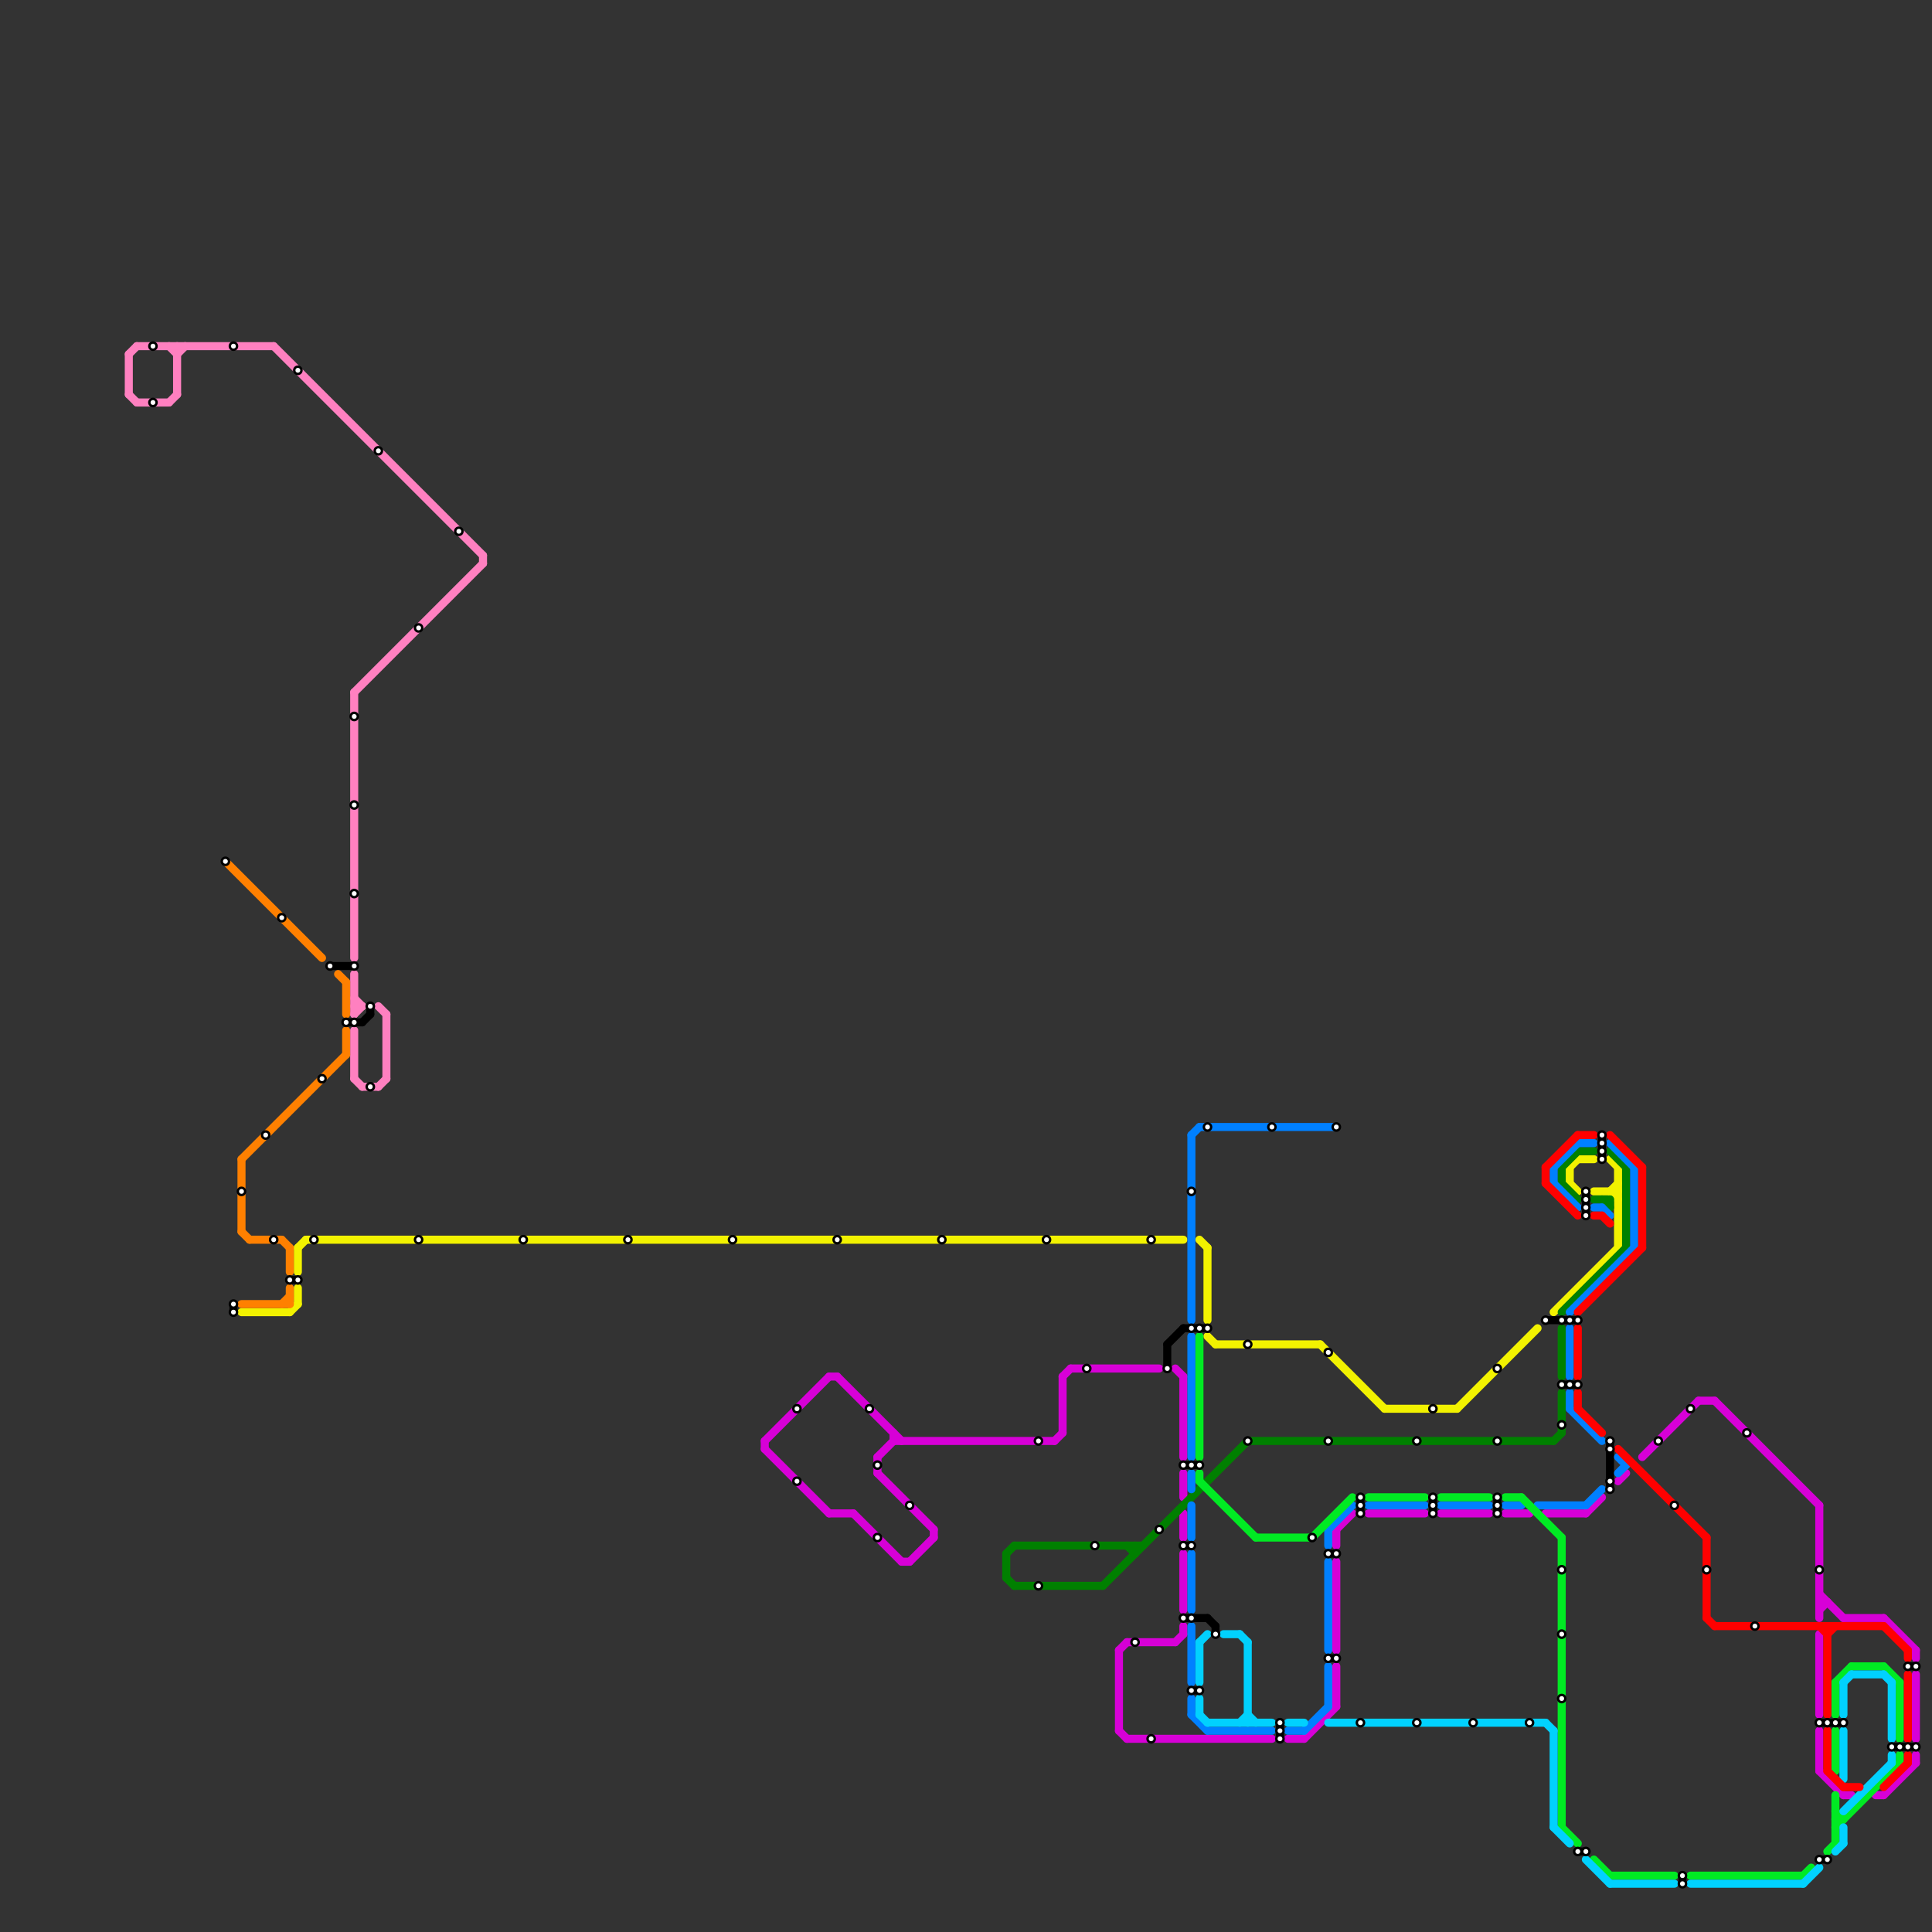 
<svg version="1.1" xmlns="http://www.w3.org/2000/svg" viewBox="0 0 240 240">
<rect x="0" y="0" width="240" height="240" fill="#333333" stroke="none"/>
<style>text { font: 1px Helvetica; font-weight: 600; white-space: pre; dominant-baseline: central; } line { stroke-width: 1; fill: none; stroke-linecap: round; stroke-linejoin: round; } .c0 { stroke: #f2f200 } .c1 { stroke: #d700d7 } .c2 { stroke: #008000 } .c3 { stroke: #000000 } .c4 { stroke: #0080ff } .c5 { stroke: #00ea23 } .c6 { stroke: #01d1fe } .c7 { stroke: #ff80c0 } .c8 { stroke: #ff0000 } .c9 { stroke: #ff8000 }</style><defs><g id="wm-xf"><circle r="1.2" fill="#000"/><circle r="0.9" fill="#fff"/><circle r="0.6" fill="#000"/><circle r="0.3" fill="#fff"/></g><g id="wm"><circle r="0.6" fill="#000"/><circle r="0.3" fill="#fff"/></g></defs><line class="c0" x1="37" y1="155" x2="37" y2="158"/><line class="c0" x1="196" y1="144" x2="198" y2="144"/><line class="c0" x1="193" y1="163" x2="201" y2="155"/><line class="c0" x1="200" y1="148" x2="201" y2="149"/><line class="c0" x1="151" y1="167" x2="164" y2="167"/><line class="c0" x1="37" y1="160" x2="37" y2="162"/><line class="c0" x1="150" y1="155" x2="150" y2="164"/><line class="c0" x1="164" y1="167" x2="172" y2="175"/><line class="c0" x1="195" y1="145" x2="196" y2="144"/><line class="c0" x1="198" y1="148" x2="201" y2="148"/><line class="c0" x1="149" y1="154" x2="150" y2="155"/><line class="c0" x1="36" y1="163" x2="37" y2="162"/><line class="c0" x1="38" y1="154" x2="147" y2="154"/><line class="c0" x1="201" y1="145" x2="201" y2="155"/><line class="c0" x1="195" y1="147" x2="196" y2="148"/><line class="c0" x1="200" y1="144" x2="201" y2="145"/><line class="c0" x1="195" y1="145" x2="195" y2="147"/><line class="c0" x1="37" y1="155" x2="38" y2="154"/><line class="c0" x1="30" y1="163" x2="36" y2="163"/><line class="c0" x1="150" y1="166" x2="151" y2="167"/><line class="c0" x1="200" y1="148" x2="201" y2="147"/><line class="c0" x1="172" y1="175" x2="181" y2="175"/><line class="c0" x1="181" y1="175" x2="191" y2="165"/><line class="c1" x1="226" y1="215" x2="226" y2="220"/><line class="c1" x1="147" y1="183" x2="147" y2="186"/><line class="c1" x1="112" y1="194" x2="113" y2="194"/><line class="c1" x1="238" y1="218" x2="238" y2="219"/><line class="c1" x1="226" y1="200" x2="227" y2="199"/><line class="c1" x1="234" y1="201" x2="238" y2="205"/><line class="c1" x1="162" y1="216" x2="166" y2="212"/><line class="c1" x1="111" y1="178" x2="111" y2="179"/><line class="c1" x1="229" y1="201" x2="234" y2="201"/><line class="c1" x1="95" y1="179" x2="103" y2="171"/><line class="c1" x1="106" y1="188" x2="112" y2="194"/><line class="c1" x1="131" y1="179" x2="132" y2="178"/><line class="c1" x1="229" y1="223" x2="230" y2="223"/><line class="c1" x1="226" y1="187" x2="226" y2="201"/><line class="c1" x1="109" y1="181" x2="111" y2="179"/><line class="c1" x1="95" y1="180" x2="103" y2="188"/><line class="c1" x1="139" y1="205" x2="139" y2="215"/><line class="c1" x1="139" y1="215" x2="140" y2="216"/><line class="c1" x1="147" y1="193" x2="147" y2="200"/><line class="c1" x1="234" y1="223" x2="238" y2="219"/><line class="c1" x1="140" y1="204" x2="146" y2="204"/><line class="c1" x1="238" y1="205" x2="238" y2="206"/><line class="c1" x1="113" y1="194" x2="116" y2="191"/><line class="c1" x1="139" y1="205" x2="140" y2="204"/><line class="c1" x1="170" y1="188" x2="177" y2="188"/><line class="c1" x1="133" y1="170" x2="144" y2="170"/><line class="c1" x1="103" y1="171" x2="104" y2="171"/><line class="c1" x1="204" y1="181" x2="211" y2="174"/><line class="c1" x1="226" y1="199" x2="227" y2="199"/><line class="c1" x1="103" y1="188" x2="106" y2="188"/><line class="c1" x1="201" y1="184" x2="202" y2="183"/><line class="c1" x1="197" y1="188" x2="199" y2="186"/><line class="c1" x1="146" y1="170" x2="147" y2="171"/><line class="c1" x1="226" y1="198" x2="229" y2="201"/><line class="c1" x1="160" y1="216" x2="162" y2="216"/><line class="c1" x1="166" y1="207" x2="166" y2="212"/><line class="c1" x1="116" y1="190" x2="116" y2="191"/><line class="c1" x1="147" y1="171" x2="147" y2="181"/><line class="c1" x1="146" y1="204" x2="147" y2="203"/><line class="c1" x1="233" y1="223" x2="234" y2="223"/><line class="c1" x1="166" y1="190" x2="166" y2="192"/><line class="c1" x1="132" y1="171" x2="132" y2="178"/><line class="c1" x1="192" y1="188" x2="197" y2="188"/><line class="c1" x1="238" y1="208" x2="238" y2="216"/><line class="c1" x1="109" y1="183" x2="116" y2="190"/><line class="c1" x1="166" y1="194" x2="166" y2="205"/><line class="c1" x1="132" y1="171" x2="133" y2="170"/><line class="c1" x1="226" y1="203" x2="226" y2="213"/><line class="c1" x1="179" y1="188" x2="185" y2="188"/><line class="c1" x1="213" y1="174" x2="226" y2="187"/><line class="c1" x1="147" y1="188" x2="147" y2="191"/><line class="c1" x1="109" y1="181" x2="109" y2="183"/><line class="c1" x1="104" y1="171" x2="112" y2="179"/><line class="c1" x1="166" y1="190" x2="168" y2="188"/><line class="c1" x1="211" y1="174" x2="213" y2="174"/><line class="c1" x1="226" y1="220" x2="229" y2="223"/><line class="c1" x1="95" y1="179" x2="95" y2="180"/><line class="c1" x1="140" y1="216" x2="158" y2="216"/><line class="c1" x1="187" y1="188" x2="190" y2="188"/><line class="c1" x1="147" y1="202" x2="147" y2="203"/><line class="c1" x1="111" y1="179" x2="131" y2="179"/><line class="c2" x1="126" y1="197" x2="137" y2="197"/><line class="c2" x1="137" y1="197" x2="155" y2="179"/><line class="c2" x1="194" y1="173" x2="194" y2="178"/><line class="c2" x1="194" y1="145" x2="194" y2="147"/><line class="c2" x1="200" y1="143" x2="202" y2="145"/><line class="c2" x1="202" y1="145" x2="202" y2="155"/><line class="c2" x1="125" y1="193" x2="126" y2="192"/><line class="c2" x1="125" y1="193" x2="125" y2="196"/><line class="c2" x1="199" y1="149" x2="200" y2="150"/><line class="c2" x1="193" y1="179" x2="194" y2="178"/><line class="c2" x1="125" y1="196" x2="126" y2="197"/><line class="c2" x1="194" y1="165" x2="194" y2="171"/><line class="c2" x1="194" y1="163" x2="202" y2="155"/><line class="c2" x1="140" y1="192" x2="141" y2="193"/><line class="c2" x1="200" y1="149" x2="200" y2="150"/><line class="c2" x1="196" y1="143" x2="198" y2="143"/><line class="c2" x1="194" y1="145" x2="196" y2="143"/><line class="c2" x1="126" y1="192" x2="142" y2="192"/><line class="c2" x1="141" y1="192" x2="141" y2="193"/><line class="c2" x1="155" y1="179" x2="193" y2="179"/><line class="c2" x1="194" y1="147" x2="196" y2="149"/><line class="c2" x1="198" y1="149" x2="200" y2="149"/><line class="c3" x1="147" y1="165" x2="150" y2="165"/><line class="c3" x1="145" y1="167" x2="145" y2="170"/><line class="c3" x1="165" y1="193" x2="166" y2="193"/><line class="c3" x1="194" y1="172" x2="196" y2="172"/><line class="c3" x1="45" y1="127" x2="46" y2="126"/><line class="c3" x1="178" y1="186" x2="178" y2="188"/><line class="c3" x1="29" y1="162" x2="29" y2="163"/><line class="c3" x1="209" y1="233" x2="209" y2="234"/><line class="c3" x1="197" y1="148" x2="197" y2="151"/><line class="c3" x1="148" y1="210" x2="149" y2="210"/><line class="c3" x1="200" y1="179" x2="200" y2="185"/><line class="c3" x1="150" y1="201" x2="151" y2="202"/><line class="c3" x1="192" y1="164" x2="196" y2="164"/><line class="c3" x1="235" y1="217" x2="238" y2="217"/><line class="c3" x1="147" y1="182" x2="149" y2="182"/><line class="c3" x1="159" y1="214" x2="159" y2="216"/><line class="c3" x1="43" y1="127" x2="45" y2="127"/><line class="c3" x1="169" y1="186" x2="169" y2="188"/><line class="c3" x1="199" y1="141" x2="199" y2="144"/><line class="c3" x1="36" y1="159" x2="37" y2="159"/><line class="c3" x1="226" y1="231" x2="227" y2="231"/><line class="c3" x1="237" y1="207" x2="238" y2="207"/><line class="c3" x1="186" y1="186" x2="186" y2="188"/><line class="c3" x1="165" y1="206" x2="166" y2="206"/><line class="c3" x1="41" y1="120" x2="44" y2="120"/><line class="c3" x1="196" y1="230" x2="197" y2="230"/><line class="c3" x1="147" y1="192" x2="148" y2="192"/><line class="c3" x1="147" y1="201" x2="150" y2="201"/><line class="c3" x1="145" y1="167" x2="147" y2="165"/><line class="c3" x1="46" y1="125" x2="46" y2="126"/><line class="c3" x1="226" y1="214" x2="229" y2="214"/><line class="c3" x1="151" y1="202" x2="151" y2="203"/><line class="c4" x1="193" y1="145" x2="193" y2="147"/><line class="c4" x1="195" y1="175" x2="199" y2="179"/><line class="c4" x1="195" y1="165" x2="195" y2="171"/><line class="c4" x1="201" y1="183" x2="202" y2="182"/><line class="c4" x1="197" y1="187" x2="199" y2="185"/><line class="c4" x1="165" y1="207" x2="165" y2="212"/><line class="c4" x1="165" y1="190" x2="165" y2="192"/><line class="c4" x1="193" y1="145" x2="196" y2="142"/><line class="c4" x1="199" y1="150" x2="200" y2="151"/><line class="c4" x1="179" y1="187" x2="185" y2="187"/><line class="c4" x1="148" y1="141" x2="149" y2="140"/><line class="c4" x1="187" y1="187" x2="189" y2="187"/><line class="c4" x1="200" y1="142" x2="203" y2="145"/><line class="c4" x1="160" y1="215" x2="162" y2="215"/><line class="c4" x1="149" y1="140" x2="166" y2="140"/><line class="c4" x1="148" y1="166" x2="148" y2="181"/><line class="c4" x1="165" y1="190" x2="168" y2="187"/><line class="c4" x1="165" y1="194" x2="165" y2="205"/><line class="c4" x1="201" y1="181" x2="202" y2="182"/><line class="c4" x1="148" y1="187" x2="148" y2="191"/><line class="c4" x1="195" y1="173" x2="195" y2="175"/><line class="c4" x1="148" y1="213" x2="150" y2="215"/><line class="c4" x1="162" y1="215" x2="165" y2="212"/><line class="c4" x1="196" y1="142" x2="198" y2="142"/><line class="c4" x1="148" y1="183" x2="148" y2="185"/><line class="c4" x1="195" y1="163" x2="203" y2="155"/><line class="c4" x1="198" y1="150" x2="199" y2="150"/><line class="c4" x1="148" y1="193" x2="148" y2="200"/><line class="c4" x1="203" y1="145" x2="203" y2="155"/><line class="c4" x1="150" y1="215" x2="158" y2="215"/><line class="c4" x1="193" y1="147" x2="196" y2="150"/><line class="c4" x1="148" y1="141" x2="148" y2="164"/><line class="c4" x1="170" y1="187" x2="177" y2="187"/><line class="c4" x1="191" y1="187" x2="197" y2="187"/><line class="c4" x1="148" y1="211" x2="148" y2="213"/><line class="c4" x1="148" y1="202" x2="148" y2="209"/><line class="c5" x1="210" y1="233" x2="224" y2="233"/><line class="c5" x1="236" y1="209" x2="236" y2="216"/><line class="c5" x1="189" y1="186" x2="194" y2="191"/><line class="c5" x1="228" y1="215" x2="228" y2="220"/><line class="c5" x1="228" y1="226" x2="229" y2="226"/><line class="c5" x1="194" y1="191" x2="194" y2="227"/><line class="c5" x1="227" y1="230" x2="228" y2="229"/><line class="c5" x1="228" y1="227" x2="236" y2="219"/><line class="c5" x1="198" y1="231" x2="200" y2="233"/><line class="c5" x1="228" y1="223" x2="228" y2="229"/><line class="c5" x1="170" y1="186" x2="177" y2="186"/><line class="c5" x1="149" y1="183" x2="149" y2="184"/><line class="c5" x1="236" y1="218" x2="236" y2="219"/><line class="c5" x1="163" y1="191" x2="168" y2="186"/><line class="c5" x1="228" y1="209" x2="230" y2="207"/><line class="c5" x1="228" y1="209" x2="228" y2="213"/><line class="c5" x1="149" y1="184" x2="156" y2="191"/><line class="c5" x1="149" y1="166" x2="149" y2="181"/><line class="c5" x1="228" y1="225" x2="229" y2="226"/><line class="c5" x1="156" y1="191" x2="163" y2="191"/><line class="c5" x1="230" y1="207" x2="234" y2="207"/><line class="c5" x1="234" y1="207" x2="236" y2="209"/><line class="c5" x1="179" y1="186" x2="185" y2="186"/><line class="c5" x1="187" y1="186" x2="189" y2="186"/><line class="c5" x1="200" y1="233" x2="208" y2="233"/><line class="c5" x1="224" y1="233" x2="225" y2="232"/><line class="c5" x1="194" y1="227" x2="196" y2="229"/><line class="c6" x1="197" y1="231" x2="200" y2="234"/><line class="c6" x1="235" y1="218" x2="235" y2="219"/><line class="c6" x1="229" y1="227" x2="229" y2="229"/><line class="c6" x1="160" y1="214" x2="162" y2="214"/><line class="c6" x1="200" y1="234" x2="208" y2="234"/><line class="c6" x1="149" y1="213" x2="150" y2="214"/><line class="c6" x1="154" y1="203" x2="155" y2="204"/><line class="c6" x1="210" y1="234" x2="224" y2="234"/><line class="c6" x1="155" y1="213" x2="156" y2="214"/><line class="c6" x1="193" y1="215" x2="193" y2="227"/><line class="c6" x1="149" y1="211" x2="149" y2="213"/><line class="c6" x1="149" y1="204" x2="149" y2="209"/><line class="c6" x1="150" y1="214" x2="158" y2="214"/><line class="c6" x1="152" y1="203" x2="154" y2="203"/><line class="c6" x1="154" y1="214" x2="155" y2="213"/><line class="c6" x1="224" y1="234" x2="226" y2="232"/><line class="c6" x1="229" y1="209" x2="229" y2="213"/><line class="c6" x1="229" y1="215" x2="229" y2="221"/><line class="c6" x1="155" y1="204" x2="155" y2="214"/><line class="c6" x1="234" y1="208" x2="235" y2="209"/><line class="c6" x1="235" y1="209" x2="235" y2="216"/><line class="c6" x1="165" y1="214" x2="192" y2="214"/><line class="c6" x1="230" y1="208" x2="234" y2="208"/><line class="c6" x1="193" y1="227" x2="195" y2="229"/><line class="c6" x1="229" y1="209" x2="230" y2="208"/><line class="c6" x1="149" y1="204" x2="150" y2="203"/><line class="c6" x1="229" y1="225" x2="235" y2="219"/><line class="c6" x1="228" y1="230" x2="229" y2="229"/><line class="c6" x1="192" y1="214" x2="193" y2="215"/><line class="c7" x1="44" y1="86" x2="44" y2="119"/><line class="c7" x1="21" y1="43" x2="22" y2="44"/><line class="c7" x1="45" y1="135" x2="47" y2="135"/><line class="c7" x1="17" y1="50" x2="21" y2="50"/><line class="c7" x1="17" y1="43" x2="34" y2="43"/><line class="c7" x1="22" y1="44" x2="23" y2="43"/><line class="c7" x1="16" y1="49" x2="17" y2="50"/><line class="c7" x1="16" y1="44" x2="16" y2="49"/><line class="c7" x1="21" y1="50" x2="22" y2="49"/><line class="c7" x1="44" y1="124" x2="45" y2="125"/><line class="c7" x1="44" y1="134" x2="45" y2="135"/><line class="c7" x1="44" y1="125" x2="45" y2="125"/><line class="c7" x1="48" y1="126" x2="48" y2="134"/><line class="c7" x1="60" y1="69" x2="60" y2="70"/><line class="c7" x1="22" y1="43" x2="22" y2="49"/><line class="c7" x1="47" y1="125" x2="48" y2="126"/><line class="c7" x1="44" y1="128" x2="44" y2="134"/><line class="c7" x1="44" y1="121" x2="44" y2="126"/><line class="c7" x1="44" y1="86" x2="60" y2="70"/><line class="c7" x1="47" y1="135" x2="48" y2="134"/><line class="c7" x1="34" y1="43" x2="60" y2="69"/><line class="c7" x1="16" y1="44" x2="17" y2="43"/><line class="c7" x1="44" y1="126" x2="45" y2="125"/><line class="c8" x1="204" y1="145" x2="204" y2="155"/><line class="c8" x1="198" y1="151" x2="199" y2="151"/><line class="c8" x1="192" y1="145" x2="192" y2="147"/><line class="c8" x1="192" y1="147" x2="196" y2="151"/><line class="c8" x1="234" y1="222" x2="237" y2="219"/><line class="c8" x1="196" y1="141" x2="198" y2="141"/><line class="c8" x1="192" y1="145" x2="196" y2="141"/><line class="c8" x1="212" y1="201" x2="213" y2="202"/><line class="c8" x1="213" y1="202" x2="234" y2="202"/><line class="c8" x1="226" y1="202" x2="227" y2="203"/><line class="c8" x1="212" y1="191" x2="212" y2="201"/><line class="c8" x1="196" y1="165" x2="196" y2="171"/><line class="c8" x1="196" y1="163" x2="204" y2="155"/><line class="c8" x1="227" y1="215" x2="227" y2="220"/><line class="c8" x1="201" y1="180" x2="212" y2="191"/><line class="c8" x1="234" y1="202" x2="237" y2="205"/><line class="c8" x1="199" y1="151" x2="200" y2="152"/><line class="c8" x1="196" y1="173" x2="196" y2="175"/><line class="c8" x1="227" y1="220" x2="229" y2="222"/><line class="c8" x1="237" y1="208" x2="237" y2="216"/><line class="c8" x1="237" y1="218" x2="237" y2="219"/><line class="c8" x1="196" y1="175" x2="199" y2="178"/><line class="c8" x1="227" y1="203" x2="228" y2="202"/><line class="c8" x1="237" y1="205" x2="237" y2="206"/><line class="c8" x1="227" y1="202" x2="227" y2="213"/><line class="c8" x1="200" y1="141" x2="204" y2="145"/><line class="c8" x1="229" y1="222" x2="231" y2="222"/><line class="c9" x1="36" y1="155" x2="36" y2="158"/><line class="c9" x1="43" y1="122" x2="43" y2="126"/><line class="c9" x1="35" y1="162" x2="36" y2="161"/><line class="c9" x1="28" y1="107" x2="40" y2="119"/><line class="c9" x1="35" y1="154" x2="36" y2="155"/><line class="c9" x1="30" y1="153" x2="31" y2="154"/><line class="c9" x1="31" y1="154" x2="35" y2="154"/><line class="c9" x1="43" y1="128" x2="43" y2="131"/><line class="c9" x1="42" y1="121" x2="43" y2="122"/><line class="c9" x1="30" y1="144" x2="43" y2="131"/><line class="c9" x1="30" y1="162" x2="36" y2="162"/><line class="c9" x1="30" y1="144" x2="30" y2="153"/><line class="c9" x1="36" y1="160" x2="36" y2="162"/>

<use x="104" y="154" href="#wm"/><use x="108" y="175" href="#wm"/><use x="109" y="182" href="#wm"/><use x="109" y="191" href="#wm"/><use x="113" y="187" href="#wm"/><use x="117" y="154" href="#wm"/><use x="129" y="179" href="#wm"/><use x="129" y="197" href="#wm"/><use x="130" y="154" href="#wm"/><use x="135" y="170" href="#wm"/><use x="136" y="192" href="#wm"/><use x="141" y="204" href="#wm"/><use x="143" y="154" href="#wm"/><use x="143" y="216" href="#wm"/><use x="144" y="190" href="#wm"/><use x="145" y="170" href="#wm"/><use x="147" y="182" href="#wm"/><use x="147" y="192" href="#wm"/><use x="147" y="201" href="#wm"/><use x="148" y="148" href="#wm"/><use x="148" y="165" href="#wm"/><use x="148" y="182" href="#wm"/><use x="148" y="192" href="#wm"/><use x="148" y="201" href="#wm"/><use x="148" y="210" href="#wm"/><use x="149" y="165" href="#wm"/><use x="149" y="182" href="#wm"/><use x="149" y="210" href="#wm"/><use x="150" y="140" href="#wm"/><use x="150" y="165" href="#wm"/><use x="151" y="203" href="#wm"/><use x="155" y="167" href="#wm"/><use x="155" y="179" href="#wm"/><use x="158" y="140" href="#wm"/><use x="159" y="214" href="#wm"/><use x="159" y="215" href="#wm"/><use x="159" y="216" href="#wm"/><use x="163" y="191" href="#wm"/><use x="165" y="168" href="#wm"/><use x="165" y="179" href="#wm"/><use x="165" y="193" href="#wm"/><use x="165" y="206" href="#wm"/><use x="166" y="140" href="#wm"/><use x="166" y="193" href="#wm"/><use x="166" y="206" href="#wm"/><use x="169" y="186" href="#wm"/><use x="169" y="187" href="#wm"/><use x="169" y="188" href="#wm"/><use x="169" y="214" href="#wm"/><use x="176" y="179" href="#wm"/><use x="176" y="214" href="#wm"/><use x="178" y="175" href="#wm"/><use x="178" y="186" href="#wm"/><use x="178" y="187" href="#wm"/><use x="178" y="188" href="#wm"/><use x="183" y="214" href="#wm"/><use x="186" y="170" href="#wm"/><use x="186" y="179" href="#wm"/><use x="186" y="186" href="#wm"/><use x="186" y="187" href="#wm"/><use x="186" y="188" href="#wm"/><use x="19" y="43" href="#wm"/><use x="19" y="50" href="#wm"/><use x="190" y="214" href="#wm"/><use x="192" y="164" href="#wm"/><use x="194" y="164" href="#wm"/><use x="194" y="172" href="#wm"/><use x="194" y="177" href="#wm"/><use x="194" y="195" href="#wm"/><use x="194" y="203" href="#wm"/><use x="194" y="211" href="#wm"/><use x="195" y="164" href="#wm"/><use x="195" y="172" href="#wm"/><use x="196" y="164" href="#wm"/><use x="196" y="172" href="#wm"/><use x="196" y="230" href="#wm"/><use x="197" y="148" href="#wm"/><use x="197" y="149" href="#wm"/><use x="197" y="150" href="#wm"/><use x="197" y="151" href="#wm"/><use x="197" y="230" href="#wm"/><use x="199" y="141" href="#wm"/><use x="199" y="142" href="#wm"/><use x="199" y="143" href="#wm"/><use x="199" y="144" href="#wm"/><use x="200" y="179" href="#wm"/><use x="200" y="180" href="#wm"/><use x="200" y="184" href="#wm"/><use x="200" y="185" href="#wm"/><use x="206" y="179" href="#wm"/><use x="208" y="187" href="#wm"/><use x="209" y="233" href="#wm"/><use x="209" y="234" href="#wm"/><use x="210" y="175" href="#wm"/><use x="212" y="195" href="#wm"/><use x="217" y="178" href="#wm"/><use x="218" y="202" href="#wm"/><use x="226" y="195" href="#wm"/><use x="226" y="214" href="#wm"/><use x="226" y="231" href="#wm"/><use x="227" y="214" href="#wm"/><use x="227" y="231" href="#wm"/><use x="228" y="214" href="#wm"/><use x="229" y="214" href="#wm"/><use x="235" y="217" href="#wm"/><use x="236" y="217" href="#wm"/><use x="237" y="207" href="#wm"/><use x="237" y="217" href="#wm"/><use x="238" y="207" href="#wm"/><use x="238" y="217" href="#wm"/><use x="28" y="107" href="#wm"/><use x="29" y="162" href="#wm"/><use x="29" y="163" href="#wm"/><use x="29" y="43" href="#wm"/><use x="30" y="148" href="#wm"/><use x="33" y="141" href="#wm"/><use x="34" y="154" href="#wm"/><use x="35" y="114" href="#wm"/><use x="36" y="159" href="#wm"/><use x="37" y="159" href="#wm"/><use x="37" y="46" href="#wm"/><use x="39" y="154" href="#wm"/><use x="40" y="134" href="#wm"/><use x="41" y="120" href="#wm"/><use x="43" y="127" href="#wm"/><use x="44" y="100" href="#wm"/><use x="44" y="111" href="#wm"/><use x="44" y="120" href="#wm"/><use x="44" y="127" href="#wm"/><use x="44" y="89" href="#wm"/><use x="46" y="125" href="#wm"/><use x="46" y="135" href="#wm"/><use x="47" y="56" href="#wm"/><use x="52" y="154" href="#wm"/><use x="52" y="78" href="#wm"/><use x="57" y="66" href="#wm"/><use x="65" y="154" href="#wm"/><use x="78" y="154" href="#wm"/><use x="91" y="154" href="#wm"/><use x="99" y="175" href="#wm"/><use x="99" y="184" href="#wm"/>
</svg>

